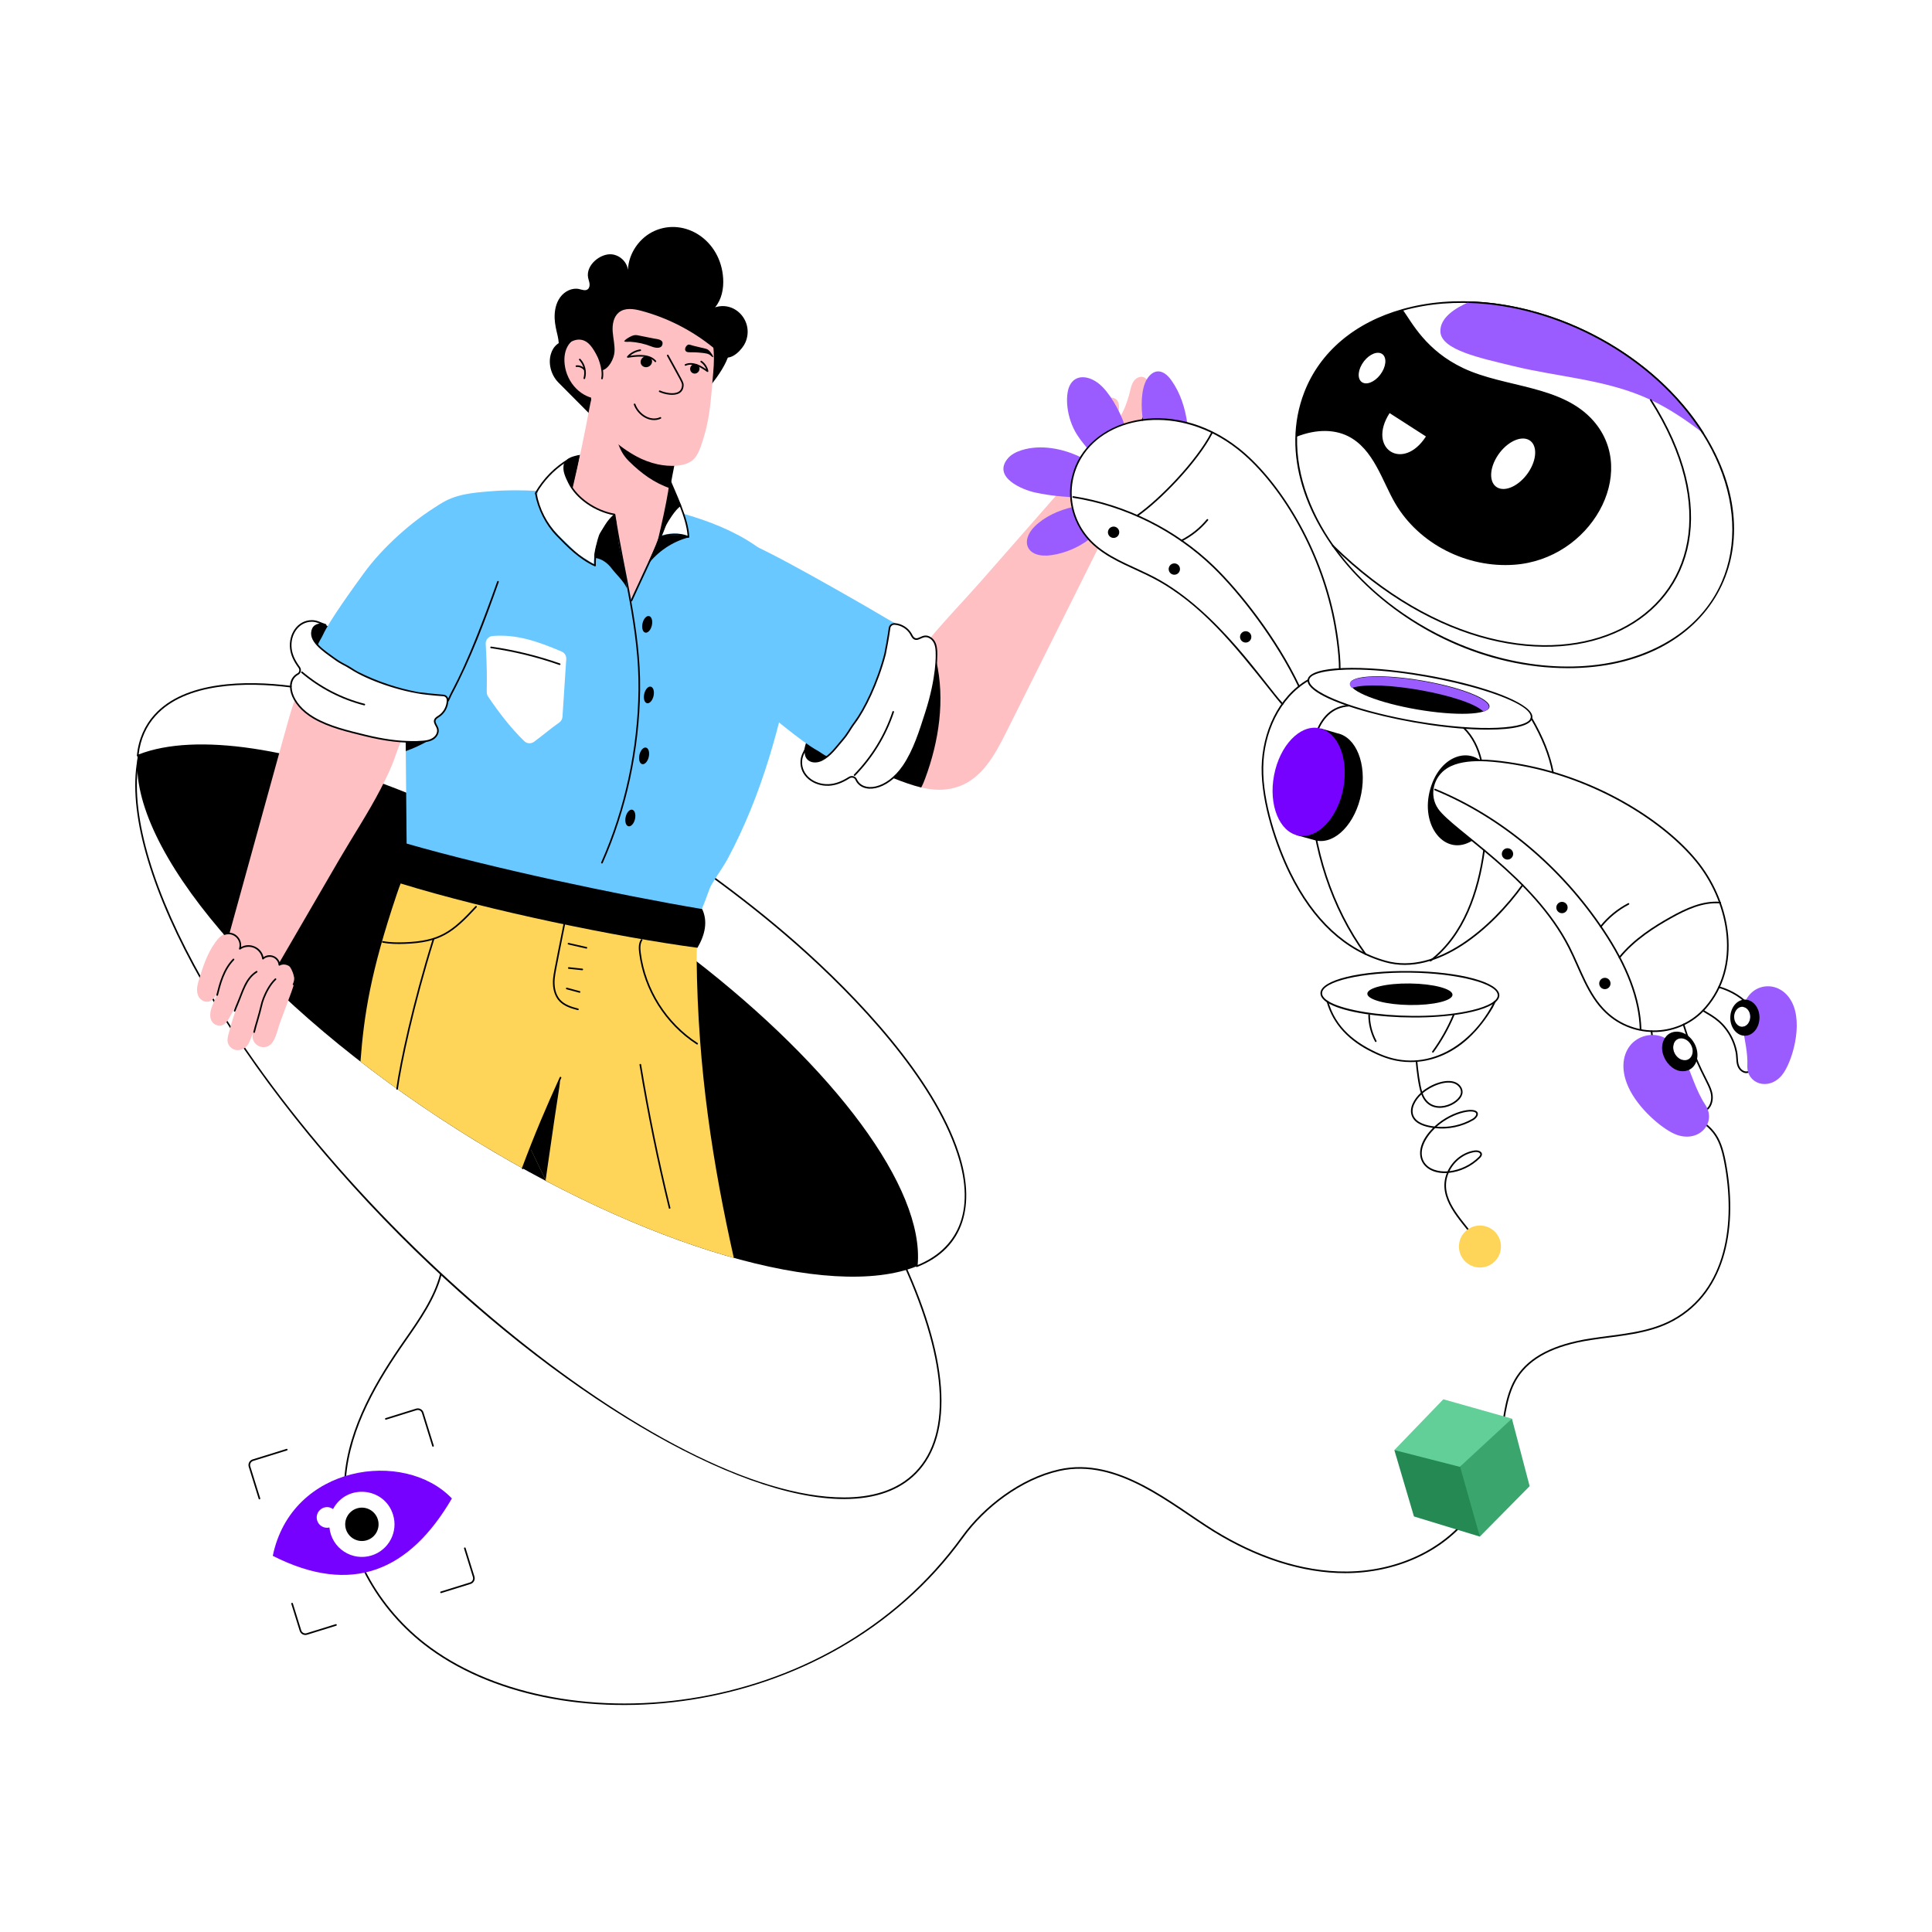 <?xml version="1.0" encoding="utf-8"?>
<!-- Generator: Adobe Illustrator 27.5.0, SVG Export Plug-In . SVG Version: 6.00 Build 0)  -->
<svg version="1.1" id="Layer_1" xmlns="http://www.w3.org/2000/svg" xmlns:xlink="http://www.w3.org/1999/xlink" x="0px" y="0px"
	 viewBox="0 0 5000 5000" style="enable-background:new 0 0 5000 5000;" xml:space="preserve">
<g id="_x33_3_1_">
	<g>
		<path d="M1097.468,4256.106c-66.083-51.588-120.339-117.736-156.912-191.296c-1.231-2.491,2.533-4.361,3.759-1.869
			c36.294,72.998,90.145,138.65,155.736,189.853c332.062,258.788,1035.42,214.173,1389.542-276.452
			c56.072-77.76,151.414-151.129,250.755-173.51c153.948-34.81,295.051,91.367,402.436,157.507
			c102.501,63.222,222.857,108.145,343.757,106.726c130.304-1.344,249.066-57.36,317.694-149.845
			c39.155-52.756,65.062-119.794,79.204-204.95c8.495-51.184,12.777-105.955,41.443-150.067
			c33.507-51.477,96.15-83.635,191.513-98.319c71.71-11.11,148.683-14.325,212.468-49.297
			c139.711-76.561,163.465-249.55,133.362-406.954c-13.646-71.214-32.653-89.563-96.314-127.788
			c-28.399-17.053-57.757-34.683-75.269-63.004c-1.45-2.352,2.092-4.567,3.575-2.205c16.97,27.452,45.886,44.816,73.859,61.611
			c65.145,39.118,84.482,58.632,98.265,130.6c30.868,161.311,4.516,334.712-135.461,411.422
			c-64.649,35.45-142.137,38.638-213.846,49.764c-94.117,14.491-155.818,46.042-188.627,96.458
			c-28.031,43.114-32.462,97.66-40.82,148.468c-14.257,85.824-40.418,153.461-79.975,206.762
			c-73.388,98.9-198.288,151.571-326.302,151.571c-109.054,0.004-226.733-37.065-340.723-107.378
			c-108.192-66.63-247.441-191.276-399.317-156.99c-98.008,22.086-192.575,94.626-248.274,171.874
			C2141.021,4466.448,1434.551,4518.806,1097.468,4256.106z"/>
	</g>
	<g>
		<path d="M893.235,3828.255c-0.057,0-0.111,0-0.164-0.004c-1.156-0.09-2.021-1.098-1.931-2.254
			c10.281-134.178,84.664-256.772,156.072-359.002c35.859-51.305,76.507-109.452,91.797-170.198
			c0.678-2.691,4.753-1.668,4.075,1.025c-15.483,61.492-56.364,119.979-92.428,171.575
			c-71.084,101.766-145.127,223.749-155.334,356.919C895.24,3827.418,894.321,3828.255,893.235,3828.255z"/>
	</g>
	<g>
		<path d="M2194.017,1897.037c-4.786,7.053-9.991,13.77-15.532,20.234c-14.985,17.39-29.887,38.707-51.547,49.532
			c-10.159,5.122-21.324,6.213-31.651,0.756c-12.09-6.465-12.593-23.423-8.144-35.176c-1.763,4.618-3.862,8.815-5.876,12.927
			c2.028-30.748,26.586-76.446,58.515-79.336C2160.477,1864.178,2182.003,1879.961,2194.017,1897.037z"/>
	</g>
	<g>
		<path d="M2372.502,3277.064c-222.141,89.075-702.691-46.174-1184.751-351.178c-513.626-324.983-855.736-732.995-831.391-970.164
			c221.973-89.243,702.69,46.006,1184.919,351.176C2054.737,2631.798,2396.931,3039.98,2372.502,3277.064z"/>
	</g>
	<g>
		<path d="M2462.919,3210.826c48.024-65.4,41.964-148.487,16.456-226.256C2504.438,3060.751,2511.606,3146.316,2462.919,3210.826z"
			/>
	</g>
	<g>
		<path d="M2184.171,3879.548c-281.802,0.016-743.967-274.39-1150.872-683.447c-222.573-223.7-412.233-471.306-534.04-697.212
			c-120.171-222.872-170.308-416.443-141.167-545.059c0.611-2.71,4.708-1.779,4.091,0.927
			c-28.911,127.628,21.078,320.162,140.77,542.14c359.088,665.966,1214.649,1378.419,1681.21,1378.454
			c68.854,0,136.389-16.443,184.406-65.394c97.835-99.786,82.68-299.957-42.677-563.636c-1.19-2.496,2.589-4.33,3.788-1.803
			c126.168,265.389,141.044,467.244,41.885,568.379c-43.103,43.943-105.64,66.366-185.873,66.648
			C2185.192,3879.548,2184.667,3879.548,2184.171,3879.548z"/>
	</g>
	<g>
		<g>
			<path d="M1057.154,2053.658c-291.375-117.73-549.364-158.984-698.345-101.157c4.433-39.573,20.23-74.115,44.025-100.147
				c77.381-85.746,234.28-87.941,349.434-73.289c2.698,0.385,3.333-3.805,0.529-4.165c-116.344-14.828-274.651-12.26-353.07,74.634
				c-24.842,27.146-41.354,63.62-45.538,105.976c-0.156,1.498,1.441,2.757,2.956,2.16c147.867-59.456,406.966-18.262,700.01,100.438
				V2053.658z"/>
			<path d="M2481.369,2983.919c-64.068-196.15-263.544-406.275-418.444-542.841c-69.885-61.639-145.823-121.674-223.285-177.812
				v5.157c76.459,55.528,151.457,114.892,220.506,175.803c154.461,136.166,353.466,345.771,417.234,541.001
				c50.973,155.412-4.411,248.598-102.467,288.61c17.555-199.562-215.194-509.724-578.941-791.227v5.274
				c363.283,281.64,594.809,591.291,574.44,788.962c-0.168,1.576,1.409,2.746,2.853,2.168
				C2498.638,3229.781,2524.257,3114.672,2481.369,2983.919z"/>
		</g>
	</g>
	<g>
		<g>
			<path style="fill:#FED559;" d="M1899.083,3255.393c-164.696-45.969-335.369-119.379-485.953-199.004
				c-55.263-116.964-117.595-232.793-156.651-376.984c-38.154-140.537-38.207-277.089,18.089-412.441
				c85.117-22.975,164.163-18.462,238.004,27.712c76.624,48.034,161.669,43.478,243.679,75.91
				c58.886,13.318,46.197,61.832,46.633,109.678C1805.752,2768.541,1845.351,3015.441,1899.083,3255.393z"/>
		</g>
	</g>
	<g>
		<path d="M1448.846,2791.383c0.462,23.298,2.577-14.018-36.776,262.754c-32.333-67.436-63.025-128.321-93.468-199.344
			c12.532-32.645,32.59-63.447,62.332-81.566c7.713-4.782,16.497-8.722,25.624-8.21c9.042,0.52,18.307,6.649,19.977,15.61
			L1448.846,2791.383z"/>
	</g>
	<g>
		<g>
			<path style="fill:#FED559;" d="M1535.744,2615.618c-63.251,119.343-130.38,267.07-182.99,408.082
				c-142.72-78.955-287.997-174.215-419.859-276.259c9.105-121.38,26.345-232.251,93.67-432.346
				c7.89-23.468,16.36-47.271,31.296-66.992c9.1-12.763,15.687-7.029,26.394-6.893c15.096,0.336,25.645-14.026,38.007-22.702
				c12.045-8.375,27.686-11.624,42.114-8.744c16.248,3.369,30.607,13.918,47.073,15.412c19.489,1.757,38.518-9.378,57.772-6.626
				c11.292,1.665,21.357,7.875,30.976,14.051c44.928,28.08,50.936,31.815,57.107,39.326c15.355,18.972,25.403,42.267,40.297,61.821
				c17.376,22.696,38.641,40.268,58.618,60.369l1.486,1.409c32.584,28.477,200.468-118.95,229.504-83.978
				c3.534,3.105,16.13-44.863,18.601-41.809C1725.333,2292.71,1574.488,2543.642,1535.744,2615.618z"/>
		</g>
		<g>
			<path d="M1350.789,3022.964c32.222-86.374,63.126-158.708,97.876-234.944c1.153-2.52,4.972-0.792,3.82,1.738
				c-34.263,75.125-65.617,148.5-97.761,234.674C1353.751,3027.034,1349.817,3025.565,1350.789,3022.964z"/>
		</g>
		<g>
			<path d="M1025.589,2817.706c9.111-66.066,42.097-221.419,94.113-387.319c0.833-2.647,4.835-1.4,4.009,1.254
				c-52.043,165.971-84.932,321.135-93.965,386.638C1029.37,2821.024,1025.206,2820.46,1025.589,2817.706z"/>
		</g>
	</g>
	<g>
		<g>
			<path style="fill:#69C8FF;" d="M2061.874,1557.866c-25.587-124.776-168.553-192.945-290.984-227.596
				c5.542,18.301,8.816,36.855,9.32,57.507c-19.31-9.738-51.212-9.152-71.276-0.756c11.5-21.911,17.462-44.326,21.324-67.413
				c-56.795-12.835-118.19-24.912-234.399-39.208c25.69,26.615,60.028,45.84,94.952,53.143
				c-29.929,24.367-56.13,85.148-53.897,127.525c-0.168-2.687-35.512-22.751-39.794-26.36
				c-12.509-10.41-23.423-22.583-35.512-33.497c-23.928-21.408-44.16-46.678-59.104-75.642
				c-8.311-16.036-15.112-34.59-10.662-52.387c0.168-0.84,0.42-1.679,0.755-2.519c-40.633-2.351-81.267-2.603-121.648,0.672
				c-46.594,3.777-94.028,7.135-133.822,34.588c-0.084,0.084-0.168,0.084-0.252,0.168c-1.679,1.092-3.357,2.267-4.952,3.527
				c-53.898,40.884-86.893,101.078-86.304,167.571c1.33,127.829,2.676,282.831,3.022,308.779
				c31.007,7.581,37.862,8.04,57.928,10.158c14.019,1.513,30.81,3.107,40.968,3.695c6.045,0.336,10.746,5.624,10.746,11.921
				c0,16.17-8.185,32.619-21.995,41.641c-1.093,0.756-2.351,1.429-3.527,2.183c-15.608,10.409-3.335,19.094-0.167,29.888
				c3.349,10.883-3.773,26.428-24.01,31.483c-1.128,0.204-5.724,1.689-16.791,2.351c-14.021,0.924-27.957,1.006-41.893,0.252
				c0.666,64.528,0.037,10.784,2.686,289.471c119.634,41.809,231.543,96.126,356.886,124.585
				c129.793,29.384,263.698,41.727,396.68,35.848c6.968-0.25,29.132-69.344,34.085-77.907c13.349-23.592,30.224-45.42,43.32-69.682
				c89.007-166.21,137.469-347.709,172.104-533.104C2063.721,1645.597,2070.689,1601.02,2061.874,1557.866z M1455.646,1855.397
				c-0.419,5.792-3.526,11.167-8.311,14.524c-23.255,16.204-42.816,33.499-65.483,49.954c-7.557,5.372-17.883,4.952-24.6-1.429
				c-35.68-34.336-66.911-75.558-94.195-115.938c-7.527-11.294,0.856-16.979-6.044-136.174c-0.587-10.494,7.305-19.476,17.715-20.4
				c61.369-4.868,115.1,13.013,179.155,40.466c7.557,3.273,12.174,10.998,11.587,19.142
				C1461.775,1758.432,1459.425,1802.004,1455.646,1855.397z"/>
		</g>
	</g>
	<g>
		<path d="M1108.499,1916.935c-18.553,10.746-38.199,19.73-58.347,26.949c-0.084-8.143-0.168-16.202-0.252-24.346
			C1064.515,1920.329,1094.547,1920.582,1108.499,1916.935z"/>
	</g>
	<g>
		<path d="M1805.019,2452.857c-205.599-27.407-540.104-96.053-768.308-166.502c-11.92-36.86-6.605-71.248,15.507-103.224
			c220.904,63.628,551.01,133.49,765.018,169.521C1832.146,2384.335,1824.894,2418.962,1805.019,2452.857z"/>
	</g>
	<g>
		<path d="M1540.338,1021.484c-3.076,18.317-6.151,36.635-9.227,54.953c-28.722-28.896-57.441-57.796-86.167-86.687
			c-20.989-21.109-30.073-58.718-13.463-86.85c10.995-18.623,36.781-28.515,54.275-16.795
			c-22.375-12.251-38.546-36.738-38.998-63.009s16.176-52.87,40.469-61.212c24.293-8.343,53.981,4.264,63.229,28.614"/>
	</g>
	<g>
		<path d="M1781.537,1390.927c-41.363,10.921-79.185,36.335-105.716,71.036c2.505-7.247,23.42-65.22,29.418-70.005
			c2.452-1.957,6.789-2.503,9.759-3.274c22.356-5.813,46.046-5.598,68.029,0.669"/>
	</g>
	<g>
		<path d="M1482.876,1266.176c-9.265-13.781-25.322-43.243-21.726-59.659c3.891-17.751,22.775-23.837,40.255-29.687
			C1496.252,1206.82,1488.724,1236.321,1482.876,1266.176z"/>
	</g>
	<g>
		<path style="fill:#FEC0C3;" d="M1756.115,1158.166c-18.175,51.216-20.342,114.721-48.608,222.14
			c-10.551,40.737-39.93,90.526-54.989,130.464c-4.366,11.417-20.234,33.077-17.883,44.578
			c-10.662-52.387-21.324-104.774-31.986-157.161c-12.141,44.889-11.771,48.235-16.875,52.387
			c-7.136,5.794-28.292-13.599-38.87-14.524c-2.771-0.252-5.54-0.588-8.311-1.09c6.212-37.359,27.369-81.184,52.219-101.416
			c-44.846-9.378-86.033-37.987-109.055-69.766c16.719-70.643,32.055-144.661,44.076-209.799
			c2.519-13.851,6.212-27.117,9.151-40.884c1.259-6.13,11.417-36.268,8.227-40.802c12.691,17.888,35.835,88.07,48.608,105.446
			c13.127,17.499,28.583,34.389,47.434,45.922C1649.83,1130.292,1749.567,1176.551,1756.115,1158.166z"/>
	</g>
	<g>
		<path d="M1734.91,1263.959c2.134-21.452,7.703-44.003,11.349-65.227c-22.889-5.166-45.099-8.752-66.742-18.849
			c-23.983-11.19-45.871-27.052-64.061-46.656c-11.244-12.118-26.175-27.73-30.721-44.206
			c11.055,40.067,12.497,74.591,43.097,104.73C1659.58,1225.019,1693.026,1249.899,1734.91,1263.959z"/>
	</g>
	<g>
		<path d="M1884.959,849.416c12.332,26.642,7.607,57.63-5.533,86.021c-13.14,28.391-34.194,54.771-55.076,80.879
			c38.971-71.553,21.11-155.033-44.101-206.121"/>
	</g>
	<g>
		<path style="fill:#FEC0C3;" d="M1549.688,1032.234c-44.029-1.004-83.095-40.703-88.393-89.826
			c-8.369-77.606,71.682-98.272,102.745-22.042c7.624,18.71,11.071,39.397,14.456,59.86"/>
	</g>
	<g>
		<path style="fill:#FEC0C3;" d="M1702.454,1201.684c27.507,5.901,75.575,8.711,96.118-16.845
			c12.242-15.23,19.119-41.183,24.614-59.735c15.525-52.404,17.78-108.134,22.737-162.255c4.136-45.155,2.435-94.357-22.683-132.813
			c-13.492-20.656-35.124-33.993-56.973-44.673c-39.677-19.395-86.981-32.629-130.805-19.085
			c-47.357,14.636-84.521,64.073-94.493,112.896c-12.034,58.916-20.063,124.073-5.666,182.882
			c12.735,52.021,69.599,96.405,113.195,119.778C1664.006,1190.148,1682.809,1197.47,1702.454,1201.684z"/>
	</g>
	<g>
		<path d="M1510.198,978.469c4.612-16.102,0.09-34.81-11.26-46.55c-1.943-2.002,1.106-4.908,3.017-2.919
			c12.552,12.986,17.368,32.859,12.277,50.625C1513.471,982.298,1509.432,981.136,1510.198,978.469z"/>
	</g>
	<g>
		<path d="M1510.62,957.243c-4.612-5.321-12.117-8.346-18.623-7.493c-2.798,0.306-3.255-3.815-0.533-4.165
			c7.993-1.013,16.761,2.476,22.328,8.912C1515.613,956.602,1512.429,959.339,1510.62,957.243z"/>
	</g>
	<g>
		<path d="M1706.376,1014.513c-2.544-1.144-0.793-4.967,1.722-3.829c11.699,5.267,35.052,10.83,47.891,3.271
			c5.362-3.156,8.379-8.428,8.977-15.659c0.665-8.126-1.722-9.331-38.725-77.36c-1.34-2.443,2.357-4.441,3.681-2.017
			c38.505,70.3,39.973,70.592,39.225,79.721c-0.713,8.67-4.423,15.04-11.027,18.93
			C1744.458,1025.63,1720.664,1020.952,1706.376,1014.513z"/>
	</g>
	<g>
		<path d="M1547.771,925.571c-9.512-17.709-19.614-36.698-34.812-43.514c-24.609-11.039-48.81,9.161-65.288,26.98
			c-1.179-13.18-1.395-26.999-4.423-39.706c-3.573-14.992-7.231-29.838-7.839-45.395c-0.749-19.166,3.134-39.216,14.4-54.671
			c11.264-15.454,30.819-25.287,48.949-21.204c7.548,1.7,16.183,5.406,22.376,0.506c4.118-3.257,5.232-9.26,4.581-14.519
			c-0.651-5.259-2.716-10.201-3.715-15.397c-6.323-32.891,32.271-63.484,61.38-60.411c20.495,2.165,39.054,19.049,41.755,40.099
			c1.615-43.184,30.38-83.831,69.101-100.914c78.366-34.575,171.129,23.883,177.311,123.091c1.651,26.48-3.901,54.693-20.919,74.892
			c52.824-17.272,101.244,37.509,78.595,90.522c-7.655,17.917-34.098,46.045-55.308,38.187
			c-9.651-3.576-20.314-18.252-28.456-24.852c-54.115-43.863-117.844-76.813-186.51-95.07c-19.382-5.153-42.169-8.416-57.829,4.801
			c-13.415,11.322-16.736,31.137-15.532,48.819c1.203,17.681,5.935,35.128,4.719,52.845c-1.216,17.719-14.361,42.877-31.015,47.607
			C1556.547,949.744,1553.084,935.466,1547.771,925.571z"/>
	</g>
	<g>
		<path d="M1640.318,1047.195c-0.949-2.594,2.978-4.046,3.943-1.435c9.837,26.974,39.958,45.101,64.058,33.867
			c2.504-1.178,4.299,2.624,1.771,3.804C1683.45,1095.862,1650.919,1076.268,1640.318,1047.195z"/>
	</g>
	<g>
		<path d="M1615.247,883.337c3.598-5.659,10.281-8.937,15.941-12.031c5.595-3.058,11.898-5.047,18.255-3.774
			c1.171,0.235,20.424,4.092,42.347,8.486c8.089,1.62,26.455,1.872,22.335,16.148c-3.419,11.849-19.967,7.788-27.816,4.673
			c-17.658-7.006-36.397-11.213-55.36-12.364C1626.519,884.208,1618.959,885.638,1615.247,883.337z"/>
	</g>
	<g>
		<path d="M1845.899,924.19c-0.576-4.29-4.964-9.94-7.567-13.295c-2.986-3.847-6.771-7.192-11.543-8.335
			c-5.666-1.357-23.932-5.733-31.792-7.616c-3.841-0.92-8.311-2.808-12.201-3.165c-4.965-0.456-12.401,9.862-8.853,15.818
			c4.114,6.911,12.961,2.13,43.064,5.63c9.289,1.081,17.023,1.552,23.905,8.321C1842.245,922.858,1843.853,924.716,1845.899,924.19z
			"/>
	</g>
	<g>
		<path d="M1694.664,936.464c-15.858-18.389-47.463-13.946-69.629-10.645c-1.897,0.293-3.165-1.953-1.906-3.431
			c8.12-9.563,20.68-16.343,33.601-18.135c2.705-0.389,3.351,3.77,0.574,4.157c-9.854,1.369-19.475,5.866-26.735,12.355
			c23.194-3.321,51.678-5.122,67.276,12.962C1699.656,935.832,1696.481,938.565,1694.664,936.464z"/>
	</g>
	<g>
		<path d="M1658.072,939.332c1.428,7.625,9.129,12.373,17.198,10.603c8.069-1.77,13.453-9.387,12.024-17.014
			c-1.429-7.626-9.129-12.373-17.198-10.603C1662.026,924.088,1656.643,931.705,1658.072,939.332z"/>
	</g>
	<g>
		<path d="M1829.945,962.33c-8.416-5.845-17.114-11.888-26.702-15.458c-10.465-3.894-20.541-4.062-28.37-0.467
			c-2.566,1.14-4.252-2.666-1.754-3.812c8.842-4.071,20.065-3.943,31.588,0.344c8.248,3.074,15.716,7.776,22.882,12.666
			c-2.64-7.284-7.649-13.839-14.031-18.172c-2.302-1.564,0.059-5.019,2.353-3.476c8.834,5.993,15.298,15.811,17.295,26.255
			C1833.553,962.035,1831.512,963.398,1829.945,962.33z"/>
	</g>
	<g>
		<path d="M1807.579,962.001c-4.224,5.469-11.845,6.495-17.02,2.29c-5.175-4.205-5.946-12.047-1.722-17.516
			c4.225-5.469,11.846-6.494,17.021-2.29C1811.034,948.69,1811.805,956.532,1807.579,962.001z"/>
	</g>
	<g>
		<path d="M1555.969,979.096c5.177-22.472-8.846-59.983-20.521-77.323c-1.55-2.305,1.93-4.652,3.484-2.345
			c12.089,17.958,26.567,56.995,21.127,80.61C1559.432,982.745,1555.351,981.801,1555.969,979.096z"/>
	</g>
	<g>
		<path d="M1555.883,2231.799c61.258-137.986,94.629-292.357,96.507-446.42c1.884-154.455-40.84-301.395-63.898-452.008
			c-49.817-9.186-97.925-42.886-117.372-82.361l-0.394-0.795c-7.153-14.507-16.052-32.556-11.355-48.378
			c4.833-16.257,22.398-20.935,38.483-24.042c2.757-0.48,3.499,3.599,0.795,4.124c-15.556,3.005-31.092,7.108-35.253,21.115
			c-4.337,14.602,4.743,32.447,11.486,46.124c19.086,38.737,66.71,71.781,115.818,80.348c0.89,0.152,1.578,0.857,1.713,1.75
			c22.948,150.765,66.066,298.82,64.173,454.172c-1.881,154.629-35.38,309.57-96.868,448.077
			C1558.591,2236.041,1554.756,2234.337,1555.883,2231.799z"/>
	</g>
	<g>
		<path d="M1539.076,1465.512c-40.684-18.68-71.637-50.621-98.95-78.798c-28.268-29.17-48.059-68.272-55.732-110.108
			c-0.086-0.488,0-0.992,0.246-1.422c20.967-36.515,50.945-66.931,86.685-87.956c2.017-1.188,4.175,1.344,2.685,3.144
			l-11.277,13.626c-1.751,2.143-5.011-0.538-3.23-2.673l2.976-3.603c-30.076,20.045-55.425,47.095-73.814,78.884
			c7.62,40.742,26.948,78.782,54.478,107.189c26.345,27.186,56.122,57.905,94.58,76.441
			c-1.049-41.939,17.237-100.335,50.818-128.534c2.099-1.796,4.837,1.419,2.697,3.214c-33.072,27.776-51.285,88.37-49.19,128.579
			C1542.137,1465.08,1540.484,1466.174,1539.076,1465.512z"/>
	</g>
	<g>
		<path d="M1539.862,1443.923c17.299,1.825,32.457,13.156,43.077,27.225c10.62,14.068,32.371,34.267,38.987,50.775
			c-1.613-44.983-19.535-93.366-23.733-138.131c-1.025-10.93-3.254-55.332-10.605-48.161
			c-11.417,11.138-31.049,35.024-37.195,49.007C1548.261,1389.491,1532.82,1443.181,1539.862,1443.923z"/>
	</g>
	<g>
		<path d="M1632.263,1553.455c48.54-107.492,100.007-204.897,98.028-243.343c-0.141-2.651,4.043-3.159,4.189-0.213
			c2.064,39.991-48.328,134.359-98.388,245.286C1634.94,1557.715,1631.125,1555.986,1632.263,1553.455z"/>
	</g>
	<g>
		<path d="M1706.495,1388.997c22.213-9.789,51.674-10.678,72.998-2.455c-3.528-48.818-34.663-108.196-52.265-153.182
			c-1.009-2.587,2.892-4.125,3.911-1.533c18.115,46.304,50.404,107.508,52.744,157.843c0.078,1.535-1.507,2.664-2.951,2.013
			c-20.492-9.153-50.407-8.678-72.748,1.16C1705.635,1393.945,1703.952,1390.125,1706.495,1388.997z"/>
	</g>
	<g>
		<path d="M1701.859,1401.157c22.904-96.352,41.232-191.177,24.267-162.33c2.763-1.349,2.711-4.67,2.412-1.209
			c11.409,16.481,18.529,36.923,26.893,55.736C1771.351,1329.18,1764.078,1272.904,1701.859,1401.157z"/>
	</g>
	<g>
		<path d="M1686.967,1618.589c-2.723,11.817-10.318,20.154-16.965,18.623c-6.647-1.531-9.829-12.352-7.106-24.169
			c2.723-11.818,10.319-20.155,16.966-18.623C1686.509,1595.951,1689.689,1606.771,1686.967,1618.589z"/>
	</g>
	<g>
		<path d="M1691.349,1801.265c-2.723,11.817-10.318,20.154-16.965,18.623s-9.828-12.352-7.106-24.169
			c2.723-11.818,10.319-20.155,16.966-18.623C1690.891,1778.627,1694.072,1789.447,1691.349,1801.265z"/>
	</g>
	<g>
		<path d="M1678.957,1958.951c-2.723,11.817-10.317,20.154-16.964,18.623c-6.647-1.531-9.829-12.352-7.106-24.169
			c2.723-11.817,10.319-20.155,16.966-18.623C1678.499,1936.313,1681.679,1947.135,1678.957,1958.951z"/>
	</g>
	<g>
		<path d="M1643.32,2119.731c-2.723,11.817-10.319,20.155-16.966,18.623s-9.828-12.353-7.105-24.169
			c2.723-11.817,10.318-20.155,16.965-18.624C1642.861,2097.093,1646.042,2107.915,1643.32,2119.731z"/>
	</g>
	<g>
		<path d="M1447.792,1720.952c-57.38-20.131-116.99-34.732-177.175-43.406c-2.702-0.396-2.212-4.475,0.599-4.157
			c60.455,8.715,120.327,23.382,177.962,43.603C1451.812,1717.91,1450.392,1721.88,1447.792,1720.952z"/>
	</g>
	<g>
		<g>
			<path style="fill:#FEC0C3;" d="M2776.316,1233.892c-2.183,8.645-3.693,17.545-4.45,26.444c-2.696-3.093-5.698-6.094-5.792-10.494
				C2765.862,1243.787,2771.68,1239.242,2776.316,1233.892z"/>
		</g>
		<g>
			<path style="fill:#FEC0C3;" d="M3013.821,1085.377c-87.335-6.625-159.73,27.342-199.137,73.711
				c6.301-34.111,7.21-76.17,27.705-108.299c7.728-12.146,18.264-22.226,32.657-21.913c30.253,1.28,22.352,39.724,10.242,67.667
				c21.125-23.206,31.716-54.076,39.291-84.374c2.099-8.731,4.198-17.799,9.235-25.354c8.359-12.193,23.564-16.498,34.002-4.87
				c7.611,8.176,8.216,20.161,7.975,31.232c-0.419,21.659-5.708,45.922-14.86,65.568c9.991-21.411,17.883-44.162,29.888-64.478
				c5.373-9.15,12.005-23.003,23.76-24.682c13.515-1.931,19.141,10.326,22.247,21.324c3.19,11.417,2.771,23.759-1.007,35.008
				C3032.069,1057.055,3025.736,1062.278,3013.821,1085.377z"/>
		</g>
		<g>
			<path style="fill:#FEC0C3;" d="M3058.904,1092.177c-12.593-2.855-25.353-4.87-38.03-6.128c2.602-2.519,5.288-4.954,7.975-7.471
				c3.862-3.611,7.891-7.305,12.929-9.152c4.953-1.763,11.249-1.008,14.608,3.105
				C3059.989,1077,3059.534,1085.879,3058.904,1092.177z"/>
		</g>
		<g>
			<g>
				<path d="M2954.812,1085.949c1.41-3.161,2.746-6.395,3.992-9.637c0.971-2.574,4.927-1.1,3.919,1.508
					c-1.279,3.308-2.632,6.616-4.074,9.842C2957.502,1090.194,2953.691,1088.486,2954.812,1085.949z"/>
			</g>
		</g>
	</g>
	<g>
		<path style="fill:#FEC0C3;" d="M2842.052,1418.421c-79.756,159.679-159.427,319.359-239.183,478.952
			c-28.041,56.082-61.707,117.199-122.321,138.273c-55.941,19.395-110.496,1.601-169.585-22.249
			c45.125-38.63,67.109-112.183,85.212-168.327c15.771-48.618,27.453-100.952,27.453-152.206c0.127-16.231-1.9-33.23-15.866-42.061
			c41.388-49.702,87.311-96.967,129.624-145.072c50.472-57.506,211.794-241.463,239.099-272.512
			c-0.084,0.168-0.168,0.418-0.168,0.672C2760.506,1296.511,2781.596,1371.312,2842.052,1418.421z"/>
	</g>
	<g>
		<path d="M2394.412,2014.404c-2.938,8.061-6.212,16.12-10.326,23.591c-22.25-5.314-51.918-16.039-73.123-24.598
			c45.125-38.63,67.109-112.183,85.212-168.327c14.189-43.739,24.6-88.569,26.95-134.409
			C2446.125,1810.437,2430.196,1918.047,2394.412,2014.404z"/>
	</g>
	<g>
		<path style="fill:#69C8FF;" d="M2319.358,1615.207c-1.259-0.168-2.603-0.336-3.861-0.42c-6.633-0.42-12.509,4.114-13.349,10.494
			c-2.519,19.814-10.578,63.301-11.669,67.583c-14.692,56.332-37.108,110.734-67.079,160.77
			c-6.969,11.671-15.868,21.072-22.668,32.827c-5.038,8.664-12.698,19.669-22.248,30.81c-11.502,13.347-22.919,28.964-37.359,40.382
			c-9.571-3.693-17.715-10.998-26.698-15.868c-38.391-20.863-127.53-95.816-160.771-123.831
			c-66.743-56.164-135.836-157.245-173.615-234.817l173.196-170.258c80.29,35.187,330.112,180.62,347.567,191.498
			C2305.758,1607.484,2313.817,1610.842,2319.358,1615.207z"/>
	</g>
	<g>
		<path d="M2213.669,2018.019c-2.427-5.48-9.651-7.105-14.749-3.857c-19.529,12.412-36.716,18.569-54.089,19.381
			c-39.194,1.77-75.813-25.259-73.134-64.783c1.12-15.291,8.381-23.758,13.486-37.126c0.994-2.572,4.907-1.106,3.923,1.492
			c0,0.004,0,0.004-0.004,0.008l0,0l0,0c-4.382,11.593-3.357,26.944,7.174,32.572c11.371,6.018,22.431,2.894,29.719-0.775
			c21.177-10.589,35.934-31.654,50.899-49.026c18.977-22.154,17.597-25.976,33.79-47.632
			c24.525-32.763,58.176-100.839,77.765-175.936c1.074-4.218,9.133-47.805,11.617-67.321c0.976-7.407,7.862-12.822,15.564-12.322
			c17.58,1.157,35.121,11.704,43.841,27.354c1.092,2.083,1.604,3.063,2.099,3.939c12.01,21.8,23.873-10.181,47.333,5.058
			c19.38,12.257,17.282,39.105,16.319,61.709c-3.571,69.585-28.125,137.454-29.559,142.758
			c-14.429,44.89-29.346,91.309-55.593,130.001C2295.321,2048.936,2230.428,2056.065,2213.669,2018.019z M2217.51,2016.326
			c15.237,34.592,76.307,27.373,119.089-35.175c27.336-40.295,42.491-89.78,57.581-136.724
			c30.227-93.194,27.446-152.419,27.35-151.579c0.116-15.433-1.652-31.906-14.892-40.27c-17.366-11.291-26.984,8.349-40.442,2.41
			c-5.11-2.237-7.52-7.427-10.408-12.933c-8.087-14.515-24.433-24.143-40.426-25.173c-5.677-0.377-10.44,3.46-11.129,8.674
			c-2.517,19.762-10.514,63.09-11.719,67.825c-19.721,75.628-53.524,144.035-78.467,177.408
			c-15.956,21.34-14.73,25.386-33.966,47.85c-15.126,17.547-30.182,39.041-52.203,50.043c-19.855,10.004-44.532,3.871-45.357-21.164
			c-3.312,6.796-6.026,13.253-6.633,21.537c-2.508,36.901,31.931,61.945,68.747,60.299c16.839-0.787,32.888-6.567,52.031-18.733
			C2203.963,2005.986,2214.041,2008.491,2217.51,2016.326z"/>
	</g>
	<g>
		<path d="M2210.123,2004.475c45.112-46.136,79.524-102.451,99.516-162.86c0.868-2.655,4.854-1.308,3.984,1.32
			c-20.193,61.008-54.946,117.884-100.5,164.475C2211.215,2009.376,2208.171,2006.467,2210.123,2004.475z"/>
	</g>
	<g>
		<path style="fill:#FEC0C3;" d="M1037.475,1918.866c-15.761,36.283-14.073,49.207-52.975,124.167
			c-31.652,60.867-72.551,123.196-106.704,181.758c-60.027,103.263-120.222,206.694-180.164,310.041l-122.741-50.54
			c182.804-661.518,175.824-640.682,188.308-672.804c34.109,57.668,116.579,75.736,182.766,92.099
			C976.104,1911.059,1006.664,1916.599,1037.475,1918.866z"/>
	</g>
	<g>
		<g>
			<g>
				<g>
					<path style="fill:#FEC0C3;" d="M761.135,2544.246c-2.629,12.852-3.798,13.937-37.292,104.914
						c-6.801,18.497-11.869,54.787-35.433,60.158c-23.587,5.343-43.061-19.157-31.347-39.857
						c-10.839,19.067-10.616,43.558-38.046,48.076c-11.389,1.893-22.298-4.641-27.362-13.838
						c-5.824-10.473-1.294-23.042,1.291-33.227c6.496-26.072,22.581-76.42,36.009-101.609
						c-12.128,22.887-24.159,44.394-35.454,65.258c-5.812,10.581-14.329,22.261-28.539,19.932
						c-15.996-2.614-28.227-18.754-15.708-50.69c4.768-12.503,10.125-25.051,15.929-37.868
						c-8.378,14.661-17.734,31.146-35.489,26.204c-14.307-3.897-25.741-20.112-16.158-51.438
						c10.415-33.975,20.761-69.945,44.199-102.207c5.771-7.911,12.535-15.699,21.517-19.925c20.05-8.367,45.449,6.829,41.001,29.228
						c0.306-1.707,0.85-3.355,1.486-4.851c0.629,4.306,0.254,8.802-1.052,12.938c10.375-7.698,25.273-9.339,37.417-4.151
						c12.144,5.188,21.006,17.009,22.371,29.731c6.743-6.454,17.489-8.575,26.398-5.226c8.834,3.391,15.509,12.037,16.105,21.247
						c7.969-4.742,16.141-3.433,24.063,1.455C751.77,2501.486,764.997,2526.344,761.135,2544.246z"/>
				</g>
			</g>
			<g>
				<path d="M757.696,2547.136c5.506-12.04,6.754-26.567-0.008-37.758c-6.377-10.716-22.344-17.223-33.642-10.531
					c-1.338,0.791-3.058-0.091-3.165-1.668c-0.537-8.305-6.604-16.294-14.757-19.422c-8.116-3.042-18.069-1.091-24.197,4.784
					c-1.23,1.186-3.348,0.461-3.538-1.291c-1.279-11.92-9.764-23.181-21.111-28.026c-11.412-4.87-25.616-3.3-35.343,3.902
					c-1.617,1.206-3.867-0.376-3.251-2.316c6.97-22.08-14.28-43.227-37.11-35.368c-2.687,0.87-3.955-3.077-1.369-3.968
					c24.382-8.388,46.89,11.963,43.636,35.474c23.235-12.608,52.62,0.526,58.126,26.145c16.253-11.462,38.888-2.245,42.697,16.753
					c13.125-5.535,29.577,1.541,36.622,13.372c7.554,12.505,6.254,28.41,0.229,41.656
					C761.031,2549.94,756.546,2549.662,757.696,2547.136z"/>
			</g>
		</g>
		<g>
			<path d="M655.68,2670.517c2.246-9.723,5.042-19.082,8.006-28.99c11.051-37.002,10.307-43.14,16.675-59.208
				c4.898-12.347,15.466-35.236,31.178-49.825c2.032-1.894,4.892,1.192,2.853,3.074c-15.105,14.027-25.362,36.282-30.129,48.301
				c-6.435,16.233-4.954,20.041-16.557,58.86c-2.943,9.842-5.722,19.139-7.936,28.731
				C659.142,2674.169,655.052,2673.216,655.68,2670.517z"/>
		</g>
		<g>
			<path d="M606.584,2617.994c-1.082-0.41-1.631-1.619-1.222-2.706c3.665-9.699,5.71-14.47,7.874-19.524
				c13.212-30.812,20.912-64.674,49.891-82.717c2.38-1.455,4.569,2.099,2.222,3.566c-27.635,17.201-35.275,50.524-48.251,80.803
				C608.751,2616.898,609.528,2619.073,606.584,2617.994z"/>
		</g>
		<g>
			<path d="M560.017,2574.551c7.424-29.498,16.663-66.21,42.808-92.986c1.958-1.978,4.936,0.95,3.001,2.935
				c-25.353,25.964-34.437,62.066-41.734,91.075C563.408,2578.267,559.339,2577.244,560.017,2574.551z"/>
		</g>
	</g>
	<g>
		<g>
			<path d="M842.534,1617.222c-2.854-0.84-5.541-1.847-8.059-2.855C837.245,1615.039,840.016,1615.962,842.534,1617.222z"/>
		</g>
		<g>
			<path d="M831.873,1656.512c-1.345,3.107-4.618,9.236-7.557,15.616c-12.398-12.417-21.729-28.635-14.44-44.832
				c5.29-11.921,21.24-13.601,32.658-10.074C864.783,1627.425,837.18,1644.381,831.873,1656.512z"/>
		</g>
		<g>
			<path style="fill:#69C8FF;" d="M1288.747,1505.564c-35.563,100.073-71.962,198.177-121.564,291.57
				c-2.603,4.954-5.289,12.929-9.068,18.469c0.084-1.259,0.168-2.601,0.168-3.862c0-6.297-4.701-11.585-10.746-11.921
				c-77.563-4.492-148.209-22.044-221.384-59.104c-11.419-5.792-20.988-13.599-32.491-19.226
				c-14.567-7.158-23.491-13.877-30.642-18.89c-12.874-9.633-29.694-20.289-40.718-32.657c2.855-9.32,9.236-17.463,13.265-26.362
				c16.791-37.538,82.277-127.392,106.2-160.35c47.603-65.652,125.427-135.836,195.108-177.142c0.084-0.084,0.168-0.084,0.252-0.168
				c1.344-0.756,2.687-1.594,4.03-2.351L1288.747,1505.564z"/>
		</g>
		<g>
			<path d="M1156.381,1814.425c2.291-3.361,4.234-7.834,5.952-11.777c11.042-25.389,43.823-71.002,124.439-297.784
				c0.938-2.628,4.882-1.202,3.952,1.402c-35.562,100.059-71.879,198.094-121.688,291.853c-2.734,5.2-5.224,12.857-9.186,18.668
				C1158.32,1819.042,1154.804,1816.736,1156.381,1814.425z"/>
		</g>
		<g>
			<path d="M945.458,1905.624c-45.696-11.231-93.901-22.298-134.285-45.722c-63.829-37.105-76.889-98.484-41.152-117.429
				c4.908-2.591,6.008-9.412,2.578-14.019c-13.285-18.09-20.061-33.466-21.984-49.866c-4.22-37.265,18.916-73.458,56.478-73.707
				c13.951,0,23.029,6.267,36.056,10.338c2.61,0.805,1.474,4.783-1.213,4.017c-11.334-3.306-25.473-1.608-30.145,8.916
				c-13.208,29.339,30.349,56.614,54.867,74.498c9.149,6.645,18.536,12.343,27.928,16.962c11.639,5.685,21.261,13.534,32.515,19.233
				c49.469,25.052,103.657,42.822,156.088,52.445c4.208,0.741,45.666,5.349,64.464,6.436c7.137,0.398,12.728,6.551,12.728,14.015
				c0,17.666-9.277,35.305-25.046,44.714c-2.915,1.729-6.606,4.158-7.731,7.362c-2.255,6.361,4.742,13.323,7.001,21.045
				c3.48,11.314-3.632,22.976-12.466,28.633c-8.849,5.708-19.943,7.269-30.223,7.887
				C1042.702,1924.627,992.691,1917.337,945.458,1905.624z M807.107,1609.077c-34.918,0.229-56.271,34.161-52.318,69.026
				c1.832,15.634,8.366,30.391,21.185,47.854c5.023,6.742,3.1,16.485-3.989,20.225c-31.723,16.819-20.354,74.243,41.295,110.087
				c39.932,23.163,87.894,34.147,133.186,45.279c44.633,11.068,82.864,15.468,103.475,15.893c14.237,0.766,44.27,1.062,58.024-2.533
				c19.032-4.869,25.648-19,22.623-28.838c-3.018-10.25-17.087-21.598,2.599-33.224c14.461-8.622,22.996-24.835,22.996-41.106
				c0-5.235-3.849-9.551-8.764-9.826c-10.724-0.619-28.247-2.316-41.078-3.702c-72.841-7.7-157.09-39.425-197.006-65.062
				c-20.909-13.443-24.623-12.196-45.115-27.087c-26.489-19.32-70.881-47.134-56.261-79.626
				c3.431-7.735,11.039-11.699,19.377-12.691C820.991,1611.217,814.732,1609.077,807.107,1609.077z"/>
		</g>
		<g>
			<path d="M942.392,1825.448c-59.081-14.986-115.232-44.029-162.389-83.984c-2.122-1.798,0.599-4.994,2.714-3.206
				c46.669,39.549,102.242,68.292,160.708,83.123C946.124,1822.061,945.068,1826.149,942.392,1825.448z"/>
		</g>
	</g>
	<g>
		<path d="M1495.153,2614.157c-16.704-4.239-35.577-9.912-48.124-23.619c-9.629-10.523-15.302-25.997-15.974-43.578
			c-0.754-19.918,1.31-25.141,31.027-174.469c0.524-2.708,4.659-1.918,4.116,0.82c-29.255,147-31.687,154.099-30.945,173.493
			c0.631,16.585,5.911,31.109,14.876,40.897c11.765,12.859,29.94,18.299,46.058,22.39
			C1498.885,2610.771,1497.829,2614.858,1495.153,2614.157z"/>
	</g>
	<g>
		<path d="M1517.252,2454.958l-46.444-10.625c-2.738-0.625-1.727-4.749,0.935-4.091l46.444,10.625
			C1520.91,2451.488,1519.936,2455.594,1517.252,2454.958z"/>
	</g>
	<g>
		<path d="M1506.89,2510.977c-3.348-0.354-37.295-3.948-35.126-3.718c-2.805-0.3-2.269-4.526,0.443-4.173l34.9,3.706
			C1509.741,2507.073,1509.506,2510.977,1506.89,2510.977z"/>
	</g>
	<g>
		<path d="M1499.413,2569.157l-33.22-8.957c-2.668-0.713-1.606-4.759,1.09-4.05l33.22,8.957
			C1503.182,2565.823,1502.092,2569.887,1499.413,2569.157z"/>
	</g>
	<g>
		<path d="M1730.881,3126.714c-29.846-122.098-55.347-246.885-75.798-370.902c-0.451-2.733,3.689-3.429,4.14-0.68
			c20.434,123.91,45.915,248.59,75.732,370.582C1735.614,3128.418,1731.539,3129.404,1730.881,3126.714z"/>
	</g>
	<g>
		<path d="M1803.096,2702.86c-81.106-52.277-136.773-140.639-148.911-236.363c-1.554-12.261-2.07-25.009,4.603-35.208
			c1.508-2.322,5.036-0.03,3.509,2.295c-5.927,9.063-5.403,20.922-3.947,32.388c11.982,94.506,66.944,181.745,147.017,233.362
			C1807.717,2700.845,1805.397,2704.375,1803.096,2702.86z"/>
	</g>
	<g>
		<path d="M990.32,2439.721c-2.762-0.517-1.912-4.678,0.771-4.124c19.901,3.71,40.406,3.554,56.031,2.98
			c90.556-3.226,122.28-27.288,183.409-93.392c1.9-2.028,4.964,0.814,3.083,2.853c-61.799,66.816-94.465,91.442-186.344,94.736
			C1028.387,2443.454,1009.055,2443.213,990.32,2439.721z"/>
	</g>
	<g>
		<g>
			<path d="M3810.908,3201.016c-28.827-41.928-93.239-98.674-66.513-165.246c-66.439,3.488-97.707-54.86-35.843-116.724
				c-21.065-2.906-45.448-10.049-54.068-29.412c-9.457-21.388,5.112-45.57,22.505-61.516c-6.511-20.047-11.404-60.535-13.191-81.713
				c-0.238-2.792,3.968-3.08,4.181-0.353c1.768,20.912,6.541,59.787,12.445,79.016c21.724-18.547,61.985-34.927,86.714-24.095
				c11.248,4.931,18.635,15.757,17.955,26.321c-1.726,32.315-82.895,68.01-106.595,5.157
				c-15.363,14.523-28.474,36.712-20.176,55.482c8.255,18.563,33.894,25.074,54.101,27.366
				c47.627-44.395,116.17-54.009,112.145-30.498c-0.984,5.722-6.592,11.252-11.724,14.195
				c-29.563,17.135-64.677,24.456-98.954,20.693c-23.943,23.056-44.278,57.599-29.44,85.558
				c11.74,21.967,40.229,27.829,61.807,26.198c13.248-28.817,40.68-49.985,70.21-54.072c13.166-1.866,25.89,6.856,14.314,18.971
				c-22.873,23.051-53.279,36.472-81.721,39.118c-27.688,64.628,35.958,120.454,65.308,163.176
				C3815.937,3200.924,3812.497,3203.304,3810.908,3201.016z M3817.04,2981.53c-27.391,3.792-52.904,23.054-65.931,49.481
				c29.031-3.628,56.167-16.938,76.663-37.594C3836.748,2984.009,3824.76,2980.457,3817.04,2981.53z M3718.021,2915.877
				c32.277,2.8,64.988-4.444,92.731-20.517c4.271-2.451,8.961-7.108,9.674-11.269
				C3823.146,2868.513,3762.945,2875.849,3718.021,2915.877z M3681.849,2829.389c21.489,60.87,97.558,25.59,99.052-2.341
				c0.664-10.338-7.542-18.762-15.454-22.23C3742.148,2794.597,3702.642,2811.066,3681.849,2829.389z"/>
		</g>
		<g>
			<g>
				<g>
					<path style="fill:#9B5CFF;" d="M2775.31,1312.387c6.632,31.063,21.407,60.362,42.815,83.87
						c-28.123,20.988-61.453,35.094-96.21,40.382c-65.094,9.694-83.038-36.289-43.571-74.804
						C2704.402,1336.358,2740.242,1320.562,2775.31,1312.387z"/>
				</g>
				<g>
					<path style="fill:#9B5CFF;" d="M2797.136,1183.352c-18.457,30.596-27.793,66.391-25.521,103.261
						c-23.617-1.774-50.557-3.086-91.929-11.837c-34.84-7.303-109.727-39.29-72.955-86.557
						c8.984-11.585,22.751-18.553,36.688-23.003C2692.895,1149.391,2751.306,1160.843,2797.136,1183.352z"/>
				</g>
				<g>
					<path style="fill:#9B5CFF;" d="M2909.635,1097.381c-41.444,13.987-75.354,38.647-94.952,61.707
						c0,0.504-0.168,1.008-0.252,1.513c-0.084-0.168-0.252-0.422-0.504-0.588c-2.933-3.927-15.382-17.575-25.773-33.749
						c-29.801-46.48-31.443-102.652-20.485-126.939c14.889-32.35,50.472-27.221,76.735-5.96
						C2871.273,1015.116,2897.906,1063.339,2909.635,1097.381z"/>
				</g>
				<g>
					<path style="fill:#9B5CFF;" d="M3072.672,1095.537c-34.656-9.635-76.196-13.831-114.764-8.9
						c-5.318-31.177-5.453-78.523,9.906-104.692c16.292-26.818,41.471-29.674,64.307,3.191
						C3054.958,1017.458,3067.132,1056.161,3072.672,1095.537z"/>
				</g>
			</g>
			<g>
				<g>
					<g>
						<path d="M3282.991,1781.615c-86.156-108.39-175.248-220.474-297.682-284.515c-48.035-25.158-102.256-43.496-144.562-77.036
							c-60.351-46.998-82.692-122.516-66.464-186.685c-0.066-0.225,0.184-0.824,0.332-1.115
							c35.421-147.243,253.806-212.366,431.073-72.641c97.152,76.404,203.925,238.274,245.565,427.343
							c9.188,41.625,18.237,102.852,18.094,144.443c0,2.773-4.198,2.796-4.198-0.016c0.131-41.637-8.995-102.677-17.995-143.524
							c-41.511-188.489-147.628-349.108-244.057-424.949c-149.641-117.936-337.223-89.77-404.162,21.512
							c-46.177,76.563-28.382,175.637,44.406,232.333c41.779,33.12,96.12,51.587,143.918,76.614
							c164.172,85.882,286.621,278.369,333.246,327.073c0.803,0.836,0.771,2.164-0.065,2.968
							C3318.01,1825.729,3316.235,1823.428,3282.991,1781.615z"/>
					</g>
				</g>
			</g>
			<g>
				<g>
					<path d="M3359.999,1777.295c-56.351-118.991-151.163-241.525-220.535-308.672c-98.405-95.236-227.103-159.286-362.379-180.355
						c-2.722-0.429-2.126-4.554,0.647-4.148c136.13,21.201,265.631,85.656,364.65,181.487
						c64.118,62.072,161.172,182.693,221.405,309.893C3364.987,1778.01,3361.165,1779.803,3359.999,1777.295z"/>
				</g>
			</g>
			<g>
				<path d="M3651.13,2748.672c-37.6,0-67.891-9.732-100.61-26.091c-57.182-27.929-100.188-69.718-117.187-130.263
					c-0.766-2.671,3.307-3.802,4.034-1.131c19.211,68.274,69.417,108.346,134.404,136.662
					c119.495,51.547,237.592-21.298,294.985-136.359c1.255-2.491,4.987-0.605,3.755,1.869c-0.504,1.016-5.77,12.207-6.96,14.175
					c-17.13,28.847-37.416,55.66-62.66,79.192C3756.807,2727.496,3704.182,2748.672,3651.13,2748.672z"/>
			</g>
			<g>
				<path d="M4058.104,1729.216c-426.241,0-805.023-399.521-682.479-714.592l0,0c40.45-103.922,130.763-180.212,254.313-214.813
					c270.016-75.754,619.512,67.799,779.031,319.752C4599.755,1420.732,4429.169,1729.216,4058.104,1729.216z M3379.543,1016.148
					c-14.011,36.011-21.627,74.519-22.627,114.449c-5.099,204.532,161.622,422.42,405.441,529.867
					c171.058,75.412,357.923,85.382,499.869,26.665c234.716-97.102,282.568-345.297,143.201-565.321
					c-159.947-252.603-508.477-392.531-774.359-317.956C3508.823,838.088,3419.494,913.484,3379.543,1016.148L3379.543,1016.148z"/>
			</g>
			<g>
				<path style="fill:#9B5CFF;" d="M3727.729,858.468c2.18,47.509,103.977,68.163,186.995,88.537
					c119.28,29.266,244.844,34.85,357.409,87.987c48.385,22.798,92.761,52.863,135.062,85.695
					c-125.304-197.921-371.545-332.084-605.872-338.728C3767.418,796.563,3726.021,821.869,3727.729,858.468z"/>
			</g>
			<g>
				<g>
					<path d="M4405.427,1121.808c-127.406-201.212-375.343-331.261-604.161-337.751c-2.889-0.081-2.554-4.497,0.115-4.198
						c230.67,6.546,479.677,137.683,607.588,339.703C4410.467,1121.917,4406.886,1124.149,4405.427,1121.808z"/>
				</g>
			</g>
			<g>
				<path d="M3447.417,1413.448c-1.97-1.931,0.919-4.947,2.935-3.001c534.265,523.322,1173.516,181.096,819.99-374.32
					c-1.485-2.335,2.036-4.601,3.542-2.255C4630.252,1593.748,3984.97,1940.006,3447.417,1413.448z"/>
			</g>
			<g>
				<path d="M4124.359,1089.814c-81.532-93.686-228.702-85.901-337.135-136.959c-96.556-45.533-132.708-117.249-156.708-151.02
					c-174.014,48.732-271.877,177.098-275.684,328.714c54.248-21.626,100.372-18.11,133.033-2.123
					c67.278,32.895,89.295,117.29,123.191,174.79c62.152,105.427,185.897,167.025,307.316,158.38
					C4116.336,1447.774,4241.797,1224.864,4124.359,1089.814z M3528.074,990.827c-14.35-5.585-15.791-27.242-3.235-48.374
					c12.548-21.111,34.354-33.723,48.704-28.138c14.352,5.585,15.811,27.252,3.265,48.363
					C3564.25,983.809,3542.425,996.412,3528.074,990.827z M3596.257,1069.092l94.053,60.448
					C3631.071,1221.713,3537.019,1161.267,3596.257,1069.092z M3958.964,1216.859c-20.723,34.871-56.743,55.67-80.426,46.453
					c-23.684-9.215-26.061-44.961-5.337-79.831c20.706-34.842,56.694-55.654,80.377-46.439
					C3977.261,1146.259,3979.671,1182.015,3958.964,1216.859z"/>
			</g>
			<g>
				<path d="M3585.232,2490.342c-104.226-29.067-187.799-106.349-248.393-229.697c-34.9-71.256-72.896-182.422-71.744-274.567
					c1.693-90.286,42.042-182.925,120.007-228.037c2.372-1.393,4.523,2.232,2.099,3.632
					c-76.351,44.233-116.787,136.165-117.909,224.471c-1.657,90.025,36.709,202.002,71.318,272.652
					c60.045,122.229,142.725,198.773,245.753,227.504c132.066,37.02,273.599-87.405,352.349-196.83
					c1.618-2.252,5.03,0.19,3.411,2.451C3862.479,2402.557,3719.953,2528.09,3585.232,2490.342z"/>
			</g>
			<g>
				<path d="M4016.932,1999.601c-8.313-44.193-26.44-89.891-55.413-139.708c-1.402-2.409,2.24-4.504,3.624-2.107
					c29.219,50.235,47.51,96.372,55.921,141.036C4021.571,2001.534,4017.467,2002.341,4016.932,1999.601z"/>
			</g>
			<g>
				<path d="M3700.951,2484.562c85.961-66.493,123.051-176.766,137.724-284.482c0.397-2.77,4.536-2.171,4.165,0.566
					c-14.842,108.593-52.244,219.88-139.314,287.237C3701.313,2489.577,3698.771,2486.261,3700.951,2484.562z"/>
			</g>
			<g>
				<path d="M3831.166,1968.382c-7.532-31.54-21.301-60.652-44.345-83.103c-1.987-1.948,0.952-4.933,2.935-3.009
					c23.73,23.143,37.822,53.016,45.493,85.136C3835.894,1970.097,3831.811,1971.091,3831.166,1968.382z"/>
			</g>
			<g>
				<path d="M3810.538,2175.344c-69.663,44.029-137.461-37.761-108.468-135.332c23.011-77.899,88.267-103.341,128.617-72.201
					c-31.314-0.336-62.629,3.862-86.136,18.301c-37.108,22.835-49.198,72.453-24.263,108.301
					C3735.661,2116.568,3754.544,2129.125,3810.538,2175.344z"/>
			</g>
			<g>
				<path d="M3531.795,2469.994c-86.681-119.528-137.544-273.218-143.209-432.762c-3.44-92.18,10.821-207.725,102.889-213.227
					c1.074-0.115,2.148,0.816,2.222,1.968c0.065,1.16-0.82,2.152-1.976,2.222c-89.147,5.335-102.266,119.747-98.938,208.886
					c5.632,158.72,56.208,311.59,142.406,430.446C3536.821,2469.777,3533.42,2472.237,3531.795,2469.994z"/>
			</g>
			<g>
				<path d="M3849.866,1888.345c-183.748,0-475.831-74.548-465.691-129.935c6.386-34.736,139.077-40.016,302.084-12.007
					c138.781,23.849,251.952,63.771,275.202,97.081c3.615,5.173,5.009,10.178,4.148,14.88
					C3961.979,1878.118,3917.511,1888.345,3849.866,1888.345z M3500.969,1732.766c-40.036,0-132.202,5.172-109.21,38.122
					c22.3,31.953,136.896,72.051,272.472,95.347c171.452,29.461,292.115,19.323,297.248-8.629
					C3970.561,1808.389,3688.698,1732.766,3500.969,1732.766z"/>
			</g>
			<g>
				
					<ellipse transform="matrix(0.169 -0.986 0.986 0.169 1279.245 5116.54)" cx="3673.347" cy="1799.774" rx="37.984" ry="182.629"/>
			</g>
			<g>
				<path style="fill:#9B5CFF;" d="M3493.336,1768.855c-0.653,3.606,1.147,7.524,5.174,11.592
					c67.41-23.088,299.272,18.992,340.825,61.446c8.237-2.798,13.168-6.563,14.009-11.203c3.772-20.62-73.713-51.205-173.116-68.267
					C3580.805,1745.318,3497.151,1748.216,3493.336,1768.855z"/>
			</g>
			<g>
				<g>
					<path d="M3363.824,2145.808l-6.094,7.85l-2.835,7.654c0.847,0.236,51.196,14.086,52.036,14.246
						c49.434,9.447,101.413-45.131,116.113-121.935c14.55-76.328-13.205-145.888-62.114-155.952
						c-12.219-3.559-44.79-13.045-42.696-12.435l-9.039,18.177l1.46,4.786C3342.622,1950.455,3317.101,2079.878,3363.824,2145.808z"
						/>
				</g>
			</g>
			<g>
				<path style="fill:#7701FF;" d="M3297.26,2006.307c-14.675,76.792,13.53,146.702,63.004,156.156
					c49.419,9.444,101.416-45.139,116.091-121.931c14.675-76.791-13.53-146.702-62.949-156.146
					C3363.931,1874.932,3311.935,1929.517,3297.26,2006.307z"/>
			</g>
			<g>
				<path d="M3417.338,2570.108L3417.338,2570.108c0.443-33.691,102.52-58.745,232.275-57.101
					c129.813,1.672,231.169,29.375,230.734,63.066c-0.213,16.552-24.833,31.535-69.333,42.18
					C3671.228,2651.71,3416.611,2626.516,3417.338,2570.108z M3421.535,2570.165c-0.609,47.938,242.388,78.968,388.503,44.009
					c41.836-10.014,65.931-23.919,66.112-38.159c0.385-30.293-103.381-57.224-226.586-58.811
					C3526.376,2515.679,3421.937,2539.872,3421.535,2570.165L3421.535,2570.165z"/>
			</g>
			<g>
				<path d="M3538.61,2571.682c-0.198,15.402,48.998,28.522,109.874,29.305c60.878,0.784,110.396-11.065,110.594-26.468
					c0.198-15.402-48.998-28.498-109.876-29.282C3588.325,2544.455,3538.809,2556.28,3538.61,2571.682z"/>
			</g>
			<g>
				<g>
					<g>
						<path d="M4503.856,2770.295c-12.991-12.985-9.099-30.749-12.002-46.354c-3.353-17.516-9.756-33.998-19.028-48.981
							c-22.17-35.477-48.467-45.834-66.554-57.958c-2.299-1.542,0.031-5.047,2.345-3.484c16.985,11.403,44.851,22.558,67.776,59.229
							c9.543,15.425,16.134,32.384,19.586,50.42c2.959,15.926-0.821,32.493,10.846,44.16c4.255,4.251,9.945,6.354,14.938,5.46
							c15.536-2.603,22.931-22.455,25.956-34.056c4.025-15.503,5.468-32.965,4.296-51.896c-0.525-8.424-1.968-16.893-3.361-25.087
							c-5.195-30.657-0.563-30.783-20.84-55.138c-19.405-23.111-46.214-39.922-79.663-49.957c-2.642-0.792-1.471-4.813,1.213-4.017
							c34.244,10.272,61.717,27.526,81.672,51.285c7.739,9.297,17.364,20.861,18.618,34.908
							c2.08,24.798,13.506,57.087,2.132,100.958c-3.288,12.584-11.453,34.146-29.309,37.135
							C4515.75,2778.116,4508.84,2775.288,4503.856,2770.295z"/>
					</g>
					<g>
						<path style="fill:#9B5CFF;" d="M4611.454,2782.746c-34.79,41.697-91.29,21.737-89.327-24.682
							c1.373-33.787-6.606-63.113-12.006-100.912c10.83-0.754,19.394-11.837,19.562-25.522c0.084-13.095-7.64-23.841-17.799-25.604
							c15.268-63.463,92.717-73.63,124.924-13.686C4667.965,2650.338,4637.528,2751.283,4611.454,2782.746z"/>
					</g>
					<g>
						<g>
							<path d="M4516.166,2586.968c-20.904-0.168-37.947,20.652-38.198,46.427c-0.276,27.71,18.133,47.097,37.36,47.097
								c20.904,0.168,37.946-20.568,38.198-46.427C4553.809,2606.201,4535.226,2586.968,4516.166,2586.968z M4508.611,2657.236
								c-11.502-0.084-20.736-11.669-20.652-25.94c0.204-17.339,13.521-28.114,23.925-25.27
								c10.159,1.763,17.883,12.509,17.799,25.604C4529.522,2644.76,4521.207,2657.236,4508.611,2657.236z"/>
						</g>
					</g>
				</g>
				<g>
					<g>
						<path d="M4401.967,2883.002c-36.894-14.794-57.999-51.457-78.425-84.591c-30.278-49.024-45.734-76.138-51.502-129.28
							c-0.29-2.717,3.859-3.283,4.181-0.451c6.354,59.055,25.442,85.271,55.945,135.719c18.125,29.409,38.276,61.437,71.358,74.707
							C4406.076,2880.122,4404.576,2884.054,4401.967,2883.002z"/>
					</g>
					<g>
						<path d="M4411.847,2872.565c13.249-6.96,17.807-24.033,16.429-36.958c-2.708-24.436-17.723-38.646-46.066-107.566
							c-1.05-2.547,2.803-4.187,3.886-1.599c29.259,71.202,43.489,82.931,46.354,108.71c1.574,14.778-3.583,33.216-18.651,41.127
							C4411.335,2877.575,4409.393,2873.851,4411.847,2872.565z"/>
					</g>
					<g>
						<path d="M4366.895,2687.996c-4.206-11.838-8.215-23.956-11.912-36.02c-0.809-2.662,3.209-3.88,4.017-1.23
							c11.204,36.532,13.851,37.367,10.576,38.524C4369.338,2689.357,4367.285,2689.104,4366.895,2687.996z"/>
					</g>
					<g>
						<path style="fill:#9B5CFF;" d="M4340.116,2937.137c-32.098-11.063-92.178-59.96-120.808-113.589
							c-26.702-50.377-20.632-91.858-1.008-117.199c19.716-25.435,58.597-36.683,90.586-20.15
							c8.311,4.115,15.783,9.656,22.583,16.204c-6.098,18.951,10.367,42.36,29.299,41.388
							c15.347,29.979,27.486,77.775,52.723,115.688C4442.883,2903.984,4399.492,2957.6,4340.116,2937.137z"/>
					</g>
					<g>
						<g>
							<path d="M4385.284,2700.641c-18.69-34.789-59.306-40.731-76.398-14.442c-25.881,39.75,20.94,103.287,63.805,81.854
								C4393.595,2756.805,4399.304,2726.581,4385.284,2700.641z M4360.768,2743.792c-18.905,0.971-35.41-22.4-29.299-41.388
								c6.15-21.03,33.165-19.709,44.832,1.847C4386.501,2723.212,4377.306,2743.333,4360.768,2743.792z"/>
						</g>
					</g>
					<g>
						<g>
							<path d="M4154.64,2620.72c-47.118-44.922-66.678-111.176-95.708-168.386c-93.069-182.983-301.294-300.362-340.363-356.722
								c-25.792-37.065-13.007-87.969,24.882-111.288c21.045-12.925,49.649-18.951,87.263-18.61
								c42.396,0.262,102.11,10.004,143.758,19.697c188.505,43.728,349.175,152.462,424.478,250.529
								c79.704,103.82,110.923,265.59,16.372,373.902l0,0C4348.588,2686.501,4229.394,2692.041,4154.64,2620.72z M3745.649,1987.898
								c-35.818,22.041-48.052,70.201-23.636,105.32c37.961,54.714,247.838,174.722,340.658,357.214
								c29.051,57.258,48.51,123.054,94.871,167.25c73.027,69.694,189.417,64.306,254.616-10.6v-0.004
								c93.067-106.611,62.127-266.118-16.536-368.581c-74.977-97.634-235.532-205.729-422.1-248.996
								c-41.048-9.557-100.595-19.326-142.848-19.59C3802.052,1969.606,3770.111,1972.874,3745.649,1987.898z"/>
						</g>
					</g>
				</g>
			</g>
			<g>
				<path d="M3706.584,2720.937c21.496-29.522,39.516-61.565,53.568-95.248c1.067-2.551,4.952-0.953,3.87,1.615
					c-14.175,33.986-32.359,66.321-54.043,96.101C3708.351,2725.649,3704.947,2723.185,3706.584,2720.937z"/>
			</g>
			<g>
				<path d="M3558.62,2695.612c-11.289-21.07-17.315-44.828-17.43-68.714c-0.008-1.156,0.927-2.103,2.091-2.107h0.008
					c1.156,0,2.091,0.935,2.099,2.091c0.115,23.197,5.969,46.28,16.938,66.747C3563.625,2696.08,3559.954,2698.053,3558.62,2695.612
					z"/>
			</g>
			<g>
				<path d="M4245.838,2666.18c-1.131,0-2.066-0.898-2.099-2.037c-2.369-78.606-33.9-162.299-96.404-255.866
					c-109.522-163.938-263.806-292.874-434.438-363.047c-2.586-1.066-0.953-4.948,1.59-3.886
					c171.403,70.494,326.36,199.978,436.341,364.605c62.947,94.24,94.715,178.654,97.109,258.072
					c0.033,1.156-0.877,2.124-2.033,2.16C4245.879,2666.18,4245.854,2666.18,4245.838,2666.18z"/>
			</g>
			<g>
				<path d="M4189.491,2476.778c38.68-47.641,91.715-80.635,133.592-104.062c39.942-22.345,83.188-42.496,128.878-38.832
					c2.786,0.219,2.396,4.434-0.344,4.181c-44.566-3.599-87.14,16.298-126.484,38.315c-41.549,23.242-94.149,55.958-132.378,103.045
					C4190.984,2481.578,4187.751,2478.928,4189.491,2476.778z"/>
			</g>
			<g>
				<path d="M4141.186,2396.827c19.529-24.448,44.542-44.988,72.342-59.397c2.463-1.281,4.392,2.443,1.935,3.73
					c-27.284,14.138-51.83,34.294-70.998,58.29C4142.715,2401.613,4139.459,2398.997,4141.186,2396.827z"/>
			</g>
			<g>
				<g>
					<path d="M4167.002,2550.584c-2.927,7.521-11.354,11.288-18.951,8.331c-7.521-2.927-11.257-11.427-8.33-18.948
						c2.956-7.595,11.455-11.335,18.977-8.408C4166.295,2534.515,4169.958,2542.989,4167.002,2550.584z"/>
				</g>
			</g>
			<g>
				<path d="M4056.002,2354.033c-2.927,7.521-11.354,11.288-18.951,8.331c-7.521-2.927-11.257-11.427-8.33-18.948
					c2.956-7.595,11.455-11.335,18.977-8.408C4055.294,2337.964,4058.958,2346.438,4056.002,2354.033z"/>
			</g>
			<g>
				<path d="M3914.997,2215.247c-2.927,7.521-11.354,11.288-18.951,8.331c-7.521-2.927-11.257-11.427-8.33-18.948
					c2.956-7.595,11.455-11.335,18.976-8.408C3914.29,2199.178,3917.953,2207.652,3914.997,2215.247z"/>
			</g>
			<g>
				<g>
					<path d="M2895.587,1382.823c-2.927,7.521-11.354,11.288-18.951,8.331c-7.521-2.927-11.257-11.427-8.33-18.948
						c2.956-7.595,11.455-11.335,18.977-8.408C2894.88,1366.754,2898.543,1375.228,2895.587,1382.823z"/>
				</g>
			</g>
			<g>
				<g>
					<path d="M3052.787,1478.071c-2.927,7.521-11.354,11.288-18.951,8.331c-7.521-2.927-11.257-11.427-8.33-18.948
						c2.956-7.595,11.455-11.335,18.977-8.408C3052.08,1462.003,3055.743,1470.476,3052.787,1478.071z"/>
				</g>
			</g>
			<g>
				<g>
					<path d="M3237.459,1653.6c-2.927,7.521-11.354,11.288-18.951,8.331c-7.521-2.927-11.257-11.427-8.33-18.948
						c2.956-7.595,11.455-11.335,18.976-8.408C3236.752,1637.532,3240.415,1646.005,3237.459,1653.6z"/>
				</g>
			</g>
			<g>
				<path d="M2941.965,1332.76c60.733-42.537,154.596-140.417,192.186-212.866c1.276-2.463,5-0.532,3.722,1.935
					c-37.86,72.986-132.362,171.554-193.497,214.366C2942.096,1337.79,2939.689,1334.349,2941.965,1332.76z"/>
			</g>
			<g>
				<path d="M3057.037,1397.191c26.391-13.88,47.411-30.76,66.161-53.134c1.788-2.122,4.998,0.571,3.214,2.697
					c-19.11,22.804-40.533,40.012-67.423,54.15C3056.526,1402.2,3054.58,1398.478,3057.037,1397.191z"/>
			</g>
		</g>
	</g>
	<g>
		<path style="fill:#FED559;" d="M3884.455,3226c0,29.948-24.328,54.275-54.361,54.275s-54.361-24.328-54.361-54.275
			c0-30.034,24.328-54.361,54.361-54.361S3884.455,3195.967,3884.455,3226z"/>
	</g>
	<g>
		<g>
			<path style="fill:#248952;" d="M3608.562,3752.809l50.718,171.772l170.496,52.096l18.944-88.931l-14.734-71.04
				c0,0-28.942-49.991-36.31-52.096c-7.367-2.105-23.154-26.837-30.521-26.311c-7.367,0.526-42.098-4.21-42.098-4.21
				s-34.205-1.052-41.572,1.579C3676.119,3738.298,3608.562,3752.809,3608.562,3752.809z"/>
		</g>
		<g>
			<polyline style="fill:#3AA56D;" points="3778.206,3794.077 3829.775,3976.677 3958.7,3846.173 3912.855,3671.483 
				3825.04,3699.884 3774.522,3737.245 3759.788,3754.611 3778.206,3791.972 			"/>
		</g>
		<g>
			<polygon style="fill:#62CF98;" points="3608.562,3752.809 3777.99,3796.182 3912.855,3671.483 3735.294,3621.332 			"/>
		</g>
	</g>
	<g>
		<g>
			<path style="fill:#7701FF;" d="M705.943,4026.516c205.853,104.438,354.703,37.863,463.59-148.513
				C1046.038,3749.05,754.467,3790.774,705.943,4026.516z M961.665,4025.51c-50.163,15.616-103.458-17.954-109.139-72.369
				c-13.602,3.273-27.453-4.534-31.651-17.967c-7.491-24.201,20.061-44.708,41.052-29.634
				c35.005-66.215,132.998-57.11,155.231,14.44C1031.01,3964.389,1006.076,4011.656,961.665,4025.51z"/>
		</g>
		<g>
			<g>
				<path d="M977.807,3932.148c7.072,22.766-5.65,46.952-28.415,54.024c-22.766,7.072-46.989-5.637-54.061-28.403
					c-7.084-22.803,5.674-47,28.44-54.072C946.537,3896.624,970.723,3909.344,977.807,3932.148z"/>
			</g>
		</g>
		<g>
			<path d="M1118.632,3742.607l-26.628-85.726c-1.824-5.862-8.083-9.149-13.953-7.338l-78.889,24.509
				c-2.634,0.836-3.911-3.18-1.246-4.009l78.889-24.509c8.071-2.496,16.7,2.021,19.209,10.101l26.628,85.726
				C1123.466,3744.013,1119.455,3745.258,1118.632,3742.607z"/>
		</g>
		<g>
			<path d="M669.453,3878.892l-25.71-82.758c-2.509-8.079,2.025-16.696,10.1-19.209l87.718-27.247
				c2.672-0.809,3.886,3.188,1.246,4.009l-87.718,27.247c-5.87,1.824-9.162,8.083-7.337,13.954l25.71,82.758
				C674.289,3880.304,670.279,3881.551,669.453,3878.892z"/>
		</g>
		<g>
			<path d="M775.605,4220.611l-21.689-69.817c-0.826-2.656,3.19-3.892,4.009-1.246l21.689,69.817
				c1.828,5.866,8.104,9.174,13.953,7.337l75.376-23.415c2.652-0.833,3.9,3.184,1.246,4.009l-75.376,23.415
				C786.729,4233.216,778.114,4228.681,775.605,4220.611z"/>
		</g>
		<g>
			<path d="M1140.731,4118.857l75.798-23.546c5.866-1.824,9.158-8.084,7.338-13.954l-22.959-73.9
				c-0.824-2.648,3.187-3.9,4.009-1.246l22.959,73.9c2.505,8.079-2.025,16.696-10.1,19.209l-75.798,23.545
				C1139.334,4123.695,1138.072,4119.685,1140.731,4118.857z"/>
		</g>
	</g>
</g>
</svg>

